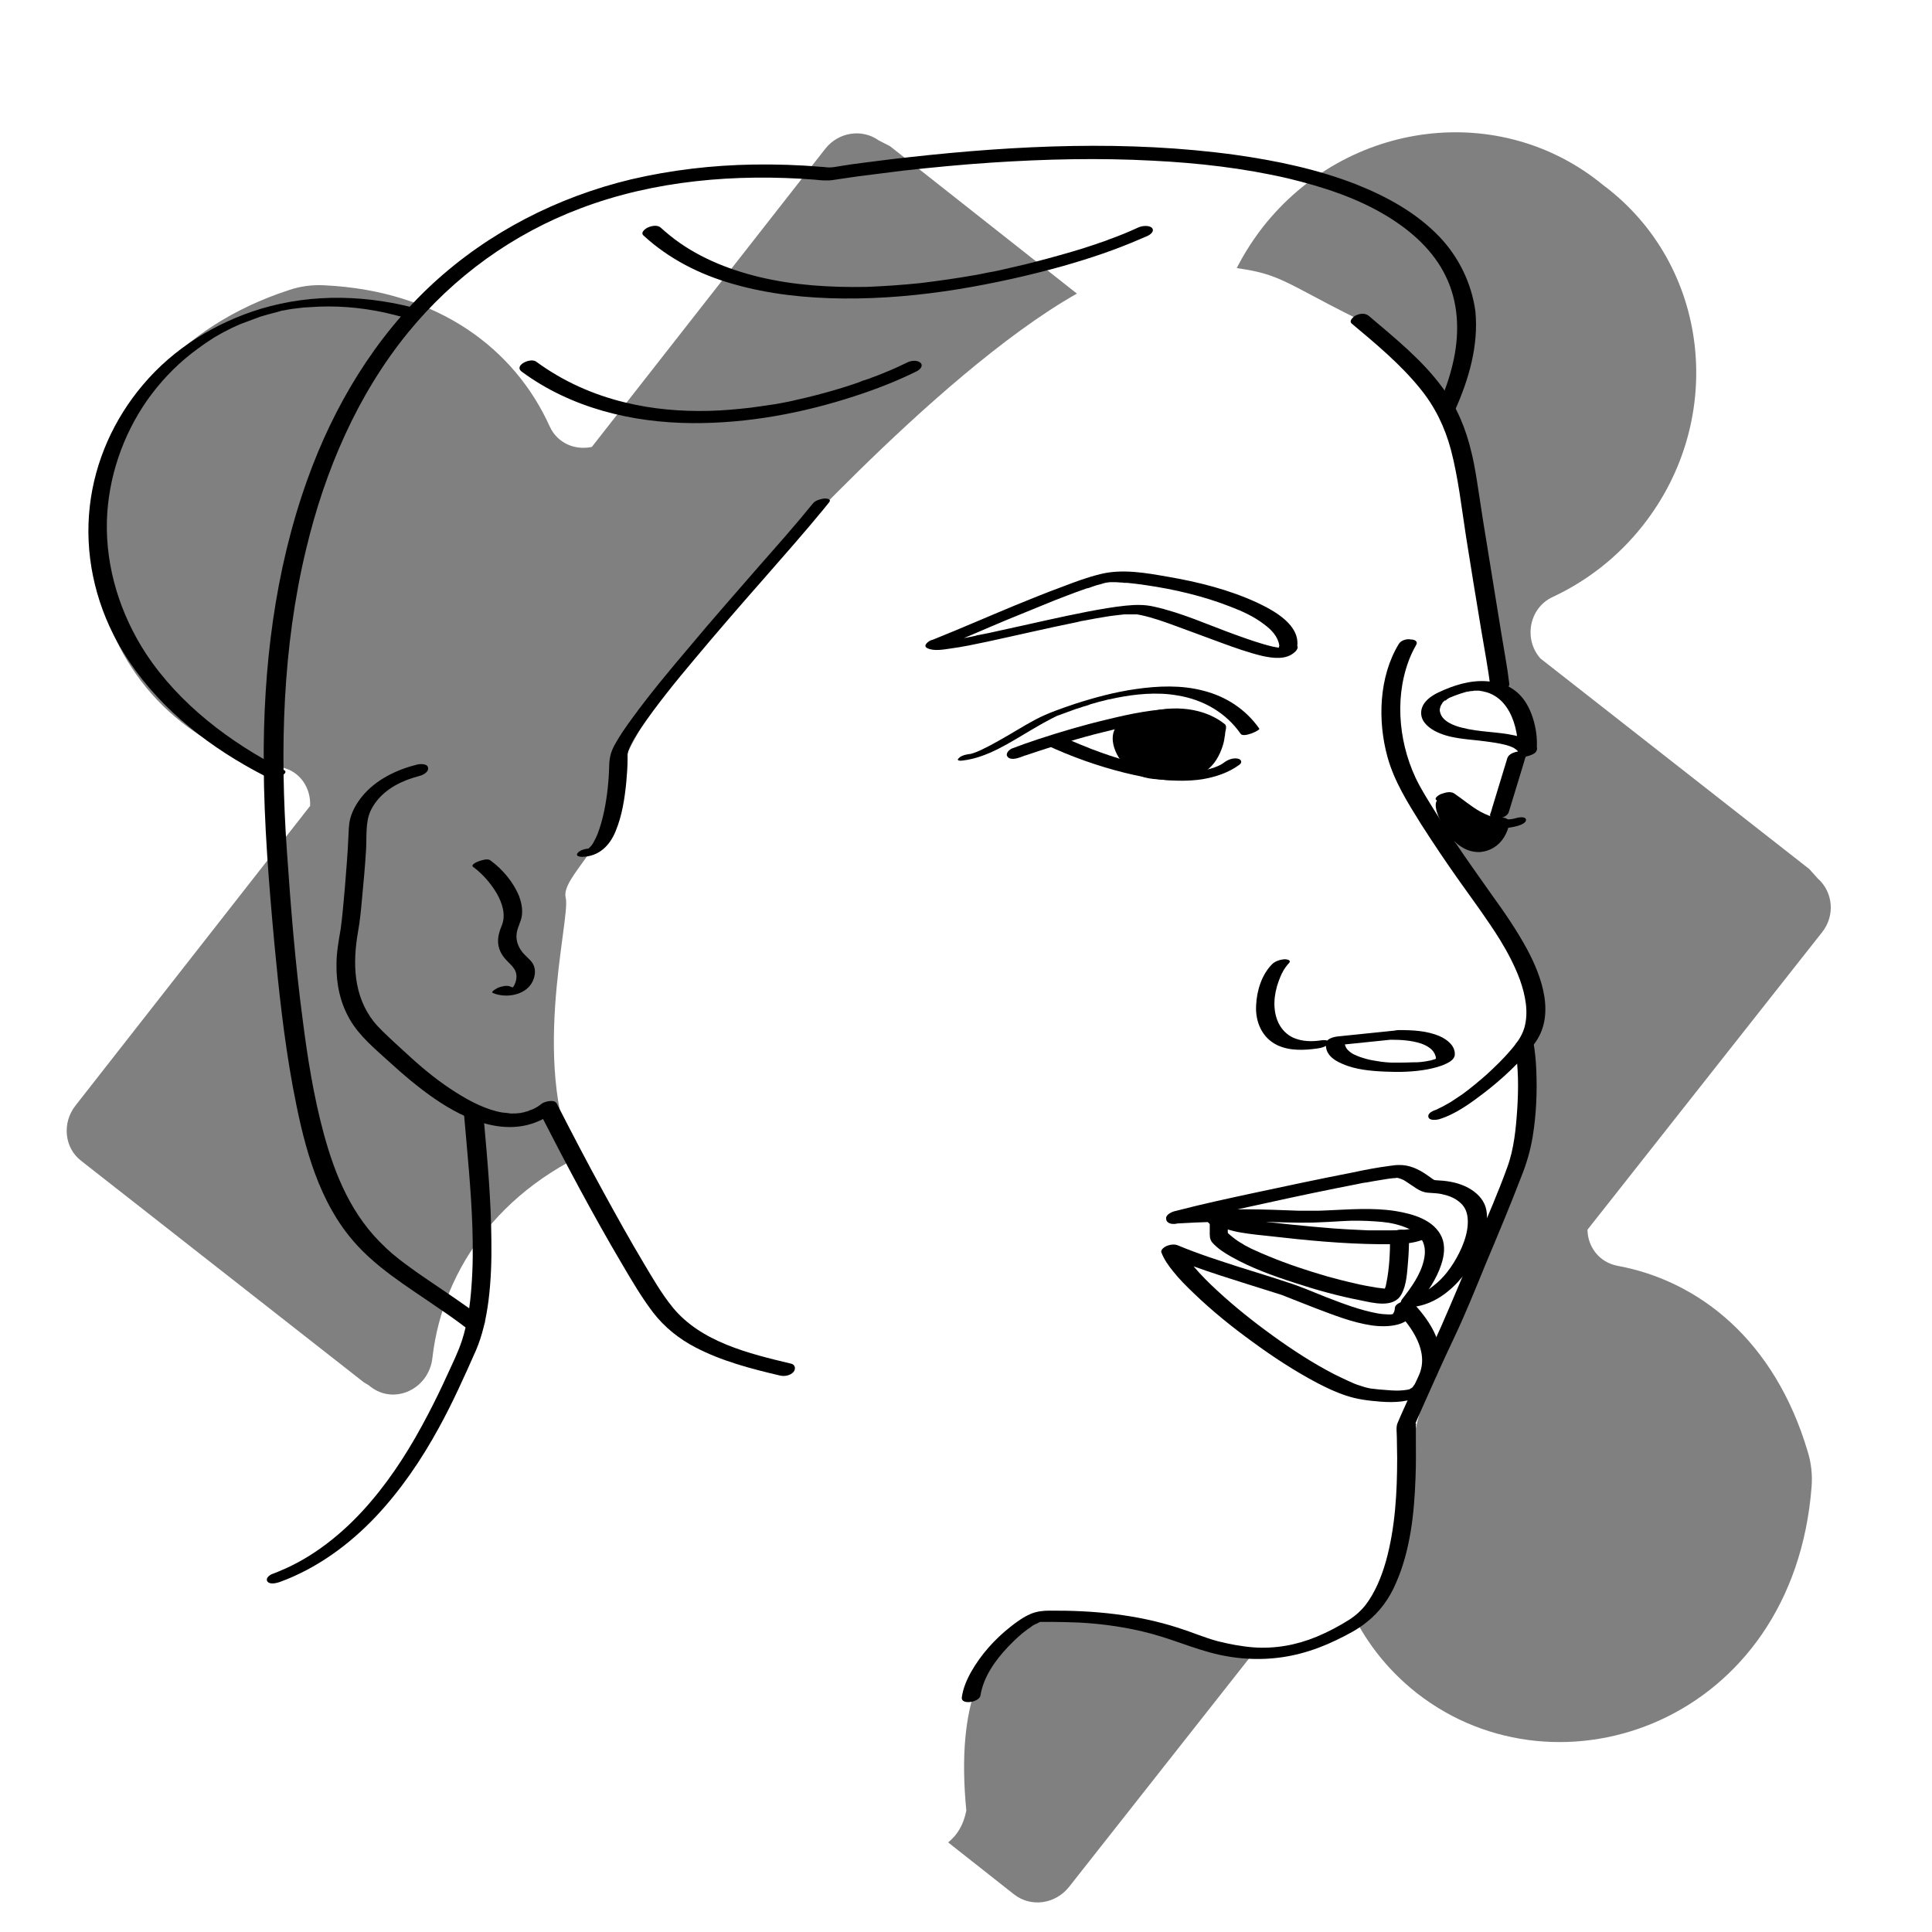<?xml version="1.0" encoding="utf-8"?>
<!-- Generator: Adobe Illustrator 24.1.3, SVG Export Plug-In . SVG Version: 6.00 Build 0)  -->
<svg version="1.1" id="Calque_1" xmlns="http://www.w3.org/2000/svg" xmlns:xlink="http://www.w3.org/1999/xlink" x="0px" y="0px"
	 viewBox="0 0 600 600" style="enable-background:new 0 0 600 600;" xml:space="preserve">
<rect x="0" y="0" width="600" height="600" fill="#808080" stroke="none"/>
<style type="text/css">
	.st0{fill:#FFFFFF;}
</style>
<path class="st0" d="M-94.4-57v693.6h711.9V-57H-94.4z M565.8,289.6L493,381.9c0.1,5.3,3.6,10.1,9.3,11.2
	c25.5,4.7,48.9,23.3,59.1,57.7c1.1,3.5,1.5,7.3,1.2,11c-5.7,72.9-78.4,98.6-122.6,64c-9.4-7.4-16.4-16.6-21-26.8
	c-2.4-5.4-8.5-7.4-13.8-5.9L332,586c-4.3,5.4-11.9,6.4-17.1,2.3l-87.5-69l-1.2-1.3l-0.5-0.4c-7.4-5.8-4.9-17.6,4.2-20.9
	c26.4-9.6,48.3-34.3,52.1-72.4c-0.2-7.1-1.4-14-3.5-20.7c-5.8-15.4-14.5-27.1-24.9-35.5c-10.6-8.1-24.1-13.8-40.3-15.8
	c-7-0.4-14,0.1-20.9,1.6c-36.1,12.6-54.9,39.8-58.1,67.7c-1,9.7-11.8,14.9-19.3,9l-0.5-0.4l-1.5-0.9l-87.8-68.8
	c-5.2-4-6-11.7-1.8-17.1l72.9-93.1c0.3-5.5-3.1-10.9-9-12c-11-2-21.6-6.6-30.9-14c-44-34.7-36.2-111.5,33.3-134.2
	c3.5-1.2,7.3-1.7,11-1.5c35.8,1.7,59.3,20.1,70,43.8c2.4,5.3,7.9,7.5,13.1,6.4l72.5-92.6c4.1-5.2,11.4-6.3,16.6-2.6l3.5,1.8
	l83.3,65.7c6.8,3.7,16-0.1,17.6-8.2c2.2-11.4,7.2-22.5,14.9-32.4c26.2-33.3,73.8-39.3,105.7-13c33.1,24.7,38.5,72.5,12.3,105.7
	c-7.8,9.9-17.5,17.3-28,22.2c-7.5,3.5-9,13.3-3.8,19.1l83.5,65.4l2.6,2.9C569.3,277,570,284.4,565.8,289.6z"/>
<g id="Calque_3">
	<path class="st0" d="M411.9,508.9c14.5-7.6,25.8-29.6,25.4-41.7s2.4-31.9,11.5-48.9s33-70.3,24.9-89.7c4-19.4-2-38-12.5-47.7
		s-11-23-6.7-23s13.5-6.1,13.9-12.1c0.5-6.1,7-17.8,7-17.8l-9.1-13.5l-11.8-65.7c0,0-1.9-34.7-32-49.3c-30.1-14.8-23.1-15.5-57.5-18
		S264.4,148,243.9,169.4c-12.2,13.5-50.7,56.5-52.2,74.5s-17.7,28.4-16,35c1.6,6.6-12,54.5,4.8,85.1s-28.8,165.7,15,184.1
		c24.4,10.2,97.9,48.6,104.6,14.2c-6.7-68.9,37.1-60.7,44.1-59.4C366.6,507.1,393.5,518.5,411.9,508.9z"/>
</g>
<g id="Calque_1_1_">
	<g>
		<g>
			<path d="M419.8,100.5c7.4,6.2,15,12.5,21.1,20c4.7,5.7,7.8,12.1,9.7,19.2c2.3,8.8,3.3,18,4.7,27c1.5,9.6,3.1,19.2,4.7,28.9
				c1,6.1,2.2,12.1,2.9,18.2c0.2,1.3,2.5,1.2,3.4,0.9c1.1-0.3,2.6-1.1,2.4-2.5c-0.6-5.1-1.6-10.2-2.4-15.2
				c-1.5-9.5-3.1-18.9-4.6-28.4c-0.8-4.9-1.6-9.7-2.3-14.6c-0.7-4.5-1.3-8.9-2.4-13.4c-1.7-7.3-4.5-14.2-9-20.2
				c-6.3-8.6-14.8-15.4-22.9-22.3c-1.1-0.9-2.6-0.8-3.9-0.2C420.6,98.1,418.7,99.6,419.8,100.5L419.8,100.5z"/>
		</g>
	</g>
	<g>
		<g>
			<path d="M468.1,235.5c-1.5,5-3.1,10.1-4.6,15.1c-0.2,0.7-0.4,1.5-0.7,2.2c-0.4,1.3,1.8,1.5,2.5,1.4c1.2-0.2,2.9-0.7,3.3-2.1
				c1.5-5,3.1-10.1,4.6-15.1c0.2-0.7,0.4-1.5,0.7-2.2c0.4-1.3-1.8-1.5-2.5-1.4C470.1,233.6,468.5,234.2,468.1,235.5L468.1,235.5z"/>
		</g>
	</g>
	<g>
		<g>
			<path d="M434.4,200c-6.2,10.2-6.6,23.9-3.5,35.1c2.1,7.6,6.3,14.2,10.4,20.8c3.9,6.1,8,12.2,12.2,18.1s8.5,11.7,12.3,17.8
				c2.4,3.9,4.6,8.1,6.2,12.4c1.7,4.8,2.8,10.1,1.4,15c-0.8,2.7-2.4,4.8-4.2,6.9c-2.3,2.7-4.9,5.2-7.5,7.6c-2.4,2.1-4.9,4.2-7.5,6.1
				c-1.2,0.8-2.4,1.6-3.6,2.4c-0.5,0.3-1,0.6-1.6,0.9c-0.2,0.1-0.5,0.3-0.7,0.4c-0.1,0.1-1,0.5-0.4,0.2c-0.4,0.2-0.8,0.4-1.2,0.6
				c-0.2,0.1-0.4,0.2-0.6,0.3c-0.6,0.3,0.5-0.1,0,0c-0.9,0.3-2.8,1-2.5,2.3c0.3,1.2,2.5,0.9,3.3,0.7c5.2-1.6,9.8-5,14-8.2
				c5.7-4.4,11.1-9.4,15.5-15.1c6.8-8.8,2.5-20.9-2.2-29.6c-3.2-5.9-7-11.4-10.9-16.8c-3.8-5.4-7.6-10.7-11.3-16.2
				c-2.2-3.2-4.3-6.5-6.4-9.8c-2.1-3.4-4.3-6.8-6-10.4c-5.5-11.8-6.6-26.5-1.2-38.5c0.4-0.9,0.9-1.8,1.4-2.7
				c0.7-1.2-0.6-1.7-1.6-1.7C437,198.3,435.1,198.8,434.4,200L434.4,200z"/>
		</g>
	</g>
	<g>
		<g>
			<path d="M470.5,325.2c1.1,6.3,1.1,12.8,0.7,19.1c-0.4,6.1-1,12.5-3.1,18.2c-2.8,7.8-6.2,15.5-9.5,23.4
				c-3.6,8.7-7.3,17.5-11.1,26.2c-3.1,6.9-6.3,13.7-9.4,20.7c-1.4,3.1-2.8,6.1-4.1,9.2c-0.5,1.2-0.2,3-0.2,4.3
				c0,2.2,0.1,4.3,0.1,6.5c0,10.7-0.6,21.7-3.5,32.1c-1.4,4.9-3.4,9.8-6.5,13.8c-1.3,1.6-3,3.1-4.7,4.2c-3.3,2.1-6.7,3.9-10.3,5.4
				c-6.3,2.6-12.9,3.8-19.7,3.3c-3.7-0.3-7.4-1-11-1.9c-4.1-1.1-8-2.8-12.1-4.1c-12.9-4.2-26.5-5.5-40.1-5.4c-2.1,0-3.9,0.2-5.9,1
				c-2.3,1-4.4,2.5-6.4,4.1c-4.8,3.8-9.1,8.6-12.1,13.9c-1.4,2.5-2.5,5.1-2.9,7.9c-0.4,2.5,5.5,1.6,5.8-0.6c0.9-5.7,4.6-10.9,8.5-15
				c1.9-2,4-4,6.1-5.5c0.5-0.3,0.9-0.6,1.4-1c0.2-0.2,0.5-0.3,0.7-0.4c0.1-0.1,0.9-0.5,0.6-0.3s0.3-0.1,0.4-0.2
				c0.2-0.1,0.4-0.2,0.6-0.3c0.5-0.2-0.2,0-0.1,0s0.9-0.2,0.3-0.1c-0.5,0-0.2,0-0.1,0c0.3,0-0.5,0-0.4,0s0.3,0,0.4,0
				c0.4,0,0.7,0,1.1,0c1,0,2,0,2.9,0c2.7,0,5.4,0.1,8.2,0.2c7.6,0.4,15.2,1.5,22.6,3.5c8.1,2.2,15.7,5.8,24.1,7.1
				c7.4,1.2,14.9,0.9,22.1-1c3.8-1,7.5-2.4,11-4.1c3.3-1.6,6.7-3.3,9.5-5.6c4.1-3.2,7.1-7.4,9.1-12.1c4.5-10.2,5.7-21.6,6.1-32.7
				c0.2-4.6,0.1-9.1,0.1-13.7c0-0.9,0-1.7,0-2.6c0-0.1,0.1-0.5,0-0.6c-0.1-0.2-0.2,0.2-0.2,0.2c0-0.1,0.1-0.2,0.1-0.3
				c0.5-1.3,1.1-2.5,1.6-3.7c3.4-7.7,6.9-15.5,10.5-23.1c3.5-7.4,6.6-15.1,9.7-22.7c3.8-9,7.6-18.1,11.1-27.2
				c1.6-4,2.8-8.1,3.5-12.4c1.1-6.8,1.4-13.7,1.1-20.6c-0.1-2.9-0.4-5.8-0.9-8.7C475.9,321.5,470.1,322.9,470.5,325.2L470.5,325.2z"
				/>
		</g>
	</g>
	<g>
		<g>
			<path d="M129.7,237.4c-6.5,1.6-13,4.7-17.3,10c-1.6,2-2.9,4.2-3.6,6.7c-0.5,1.9-0.5,3.8-0.6,5.7c-0.2,5.3-0.7,10.6-1.1,15.9
				c-0.4,4.2-0.7,8.5-1.3,12.8c-0.6,3.6-1.3,7.2-1.3,10.9c-0.1,6.1,1.1,12,4.2,17.3c2.9,5,7.7,9,12,12.9c4.6,4.2,9.3,8.2,14.4,11.7
				c9.5,6.5,22,12,33.2,6.4c1.3-0.7,2.6-1.5,3.8-2.4c-1.5,0-3,0-4.6,0c8.2,16,16.6,31.9,25.7,47.3c3,5.1,6.1,10.4,9.7,15.1
				c3.5,4.5,8,8.1,13,10.7c8.2,4.3,17.4,6.7,26.4,8.8c1.4,0.3,3.1,0,4.1-1.1c0.8-0.9,0.6-2.3-0.7-2.6c-13-3.1-28-6.7-36.8-17.5
				c-3.5-4.3-6.3-9.2-9.1-13.9c-4.3-7.2-8.4-14.6-12.4-21.9c-5-9.1-9.8-18.3-14.5-27.5c-0.7-1.4-3.7-0.6-4.6,0
				c-1.1,0.9-1.8,1.3-2.9,1.8c-0.3,0.1-0.5,0.2-0.8,0.3c-0.2,0.1-0.4,0.1-0.5,0.2c0.1,0,0.4-0.1,0.1,0c-0.6,0.2-1.2,0.3-1.8,0.5
				c-0.2,0-0.8,0.1-0.3,0.1c-0.3,0-0.6,0.1-1,0.1c-0.6,0.1-1.2,0.1-1.8,0.1c0.4,0-0.4,0-0.5,0c-0.3,0-0.6,0-0.9-0.1
				c-0.6-0.1-1.2-0.1-1.9-0.2c-4.9-0.8-10.1-3.5-14.5-6.3c-4.9-3.1-9.4-6.7-13.7-10.6c-2-1.8-3.9-3.6-5.9-5.4
				c-2-1.9-4.1-3.8-5.8-5.9c-6.4-8.1-6.6-18.3-4.9-28c0.6-3.3,0.9-6.6,1.2-9.9c0.5-5.3,1-10.5,1.3-15.8c0.2-3.8-0.2-8.2,1.3-11.6
				c2.1-4.6,6.2-7.7,10.9-9.6c1.5-0.6,3.1-1.1,4.6-1.5c1.1-0.3,2.8-1.3,2.4-2.6C132.7,237.2,130.7,237.2,129.7,237.4L129.7,237.4z"
				/>
		</g>
	</g>
	<g>
		<g>
			<path d="M144.1,346c1,11.6,2.2,23.3,2.6,35c0.2,6.2,0.2,12.5-0.3,18.8c-0.4,5.5-1.2,11.1-2.9,16.4c-1.2,3.7-3,7.3-4.6,10.8
				c-1.9,4.2-3.9,8.3-6,12.3c-5,9.6-10.7,18.8-17.7,27c-7.3,8.6-16.3,16.2-26.5,20.8c-1.4,0.6-2.7,1.2-4.1,1.7
				c-0.9,0.3-2.3,1.4-1.5,2.4s2.9,0.4,3.8,0.1c11.5-4.2,21.6-11.6,29.9-20.4c7.7-8.2,14.1-17.6,19.5-27.5c4.3-7.8,7.9-15.9,11.5-24
				c2.1-4.9,3.2-10.1,3.9-15.4c0.8-6.3,1-12.6,0.9-19c-0.1-12.3-1.2-24.5-2.3-36.8c-0.1-1.2-0.2-2.5-0.3-3.7
				C149.7,342.5,143.9,343.8,144.1,346L144.1,346z"/>
		</g>
	</g>
	<g>
		<path class="st0" d="M365,378.2c7.4-2.2,62.7-14.3,69.1-14.3c5.1,0,8,4.7,10.5,4.7s9.7,0.5,13,5.5c5.2,8-7.1,30.3-19.8,30.2
			c19.9-25.1-3.5-27.9-21.9-26.7C397.5,378.9,394.4,376.5,365,378.2z"/>
		<g>
			<path d="M365.5,380c6.4-1.9,13-3.2,19.6-4.6c10-2.2,20-4.4,30-6.4c2.2-0.4,4.4-0.9,6.6-1.3c0.5-0.1,0.9-0.2,1.4-0.3
				c0.2,0,0.5-0.1,0.7-0.1c0.3-0.1,0.9-0.2,0.2,0c0.9-0.2,1.8-0.3,2.7-0.5c1.4-0.2,2.9-0.5,4.3-0.7c0.5-0.1,1-0.1,1.6-0.2
				c0.3,0,0.8,0,1.1-0.1c-0.6,0.3-0.8,0-0.3,0c0.2,0,0.3,0,0.5,0c0.3,0,0.5,0.1,0.8,0.2c0.7,0.2,1.3,0.5,1.9,0.9
				c1.1,0.7,2.2,1.5,3.3,2.2c1.1,0.7,2.2,1.2,3.5,1.3c0.9,0.1,1.8,0.1,2.7,0.2c1.2,0.1,2,0.3,3.4,0.7c1.3,0.4,2.5,1,3.5,1.8
				c1.8,1.4,2.6,3,2.8,5.3c0.4,4.6-1.9,9.8-4.3,13.7c-1.4,2.3-3.1,4.4-5.1,6.2c-0.9,0.8-1.7,1.4-2.8,2.2c-0.1,0.1-0.8,0.5-0.6,0.4
				c0.2-0.1-0.4,0.2-0.5,0.3c-0.3,0.1-0.6,0.3-0.8,0.4c-0.2,0.1-1,0.4-0.4,0.2c-0.3,0.1-0.6,0.2-0.8,0.3c-0.2,0-1,0.2-0.3,0.1
				c-0.2,0-0.5,0.1-0.7,0.1s-1.1,0.1-0.5,0.1c0.4,0.9,0.9,1.7,1.3,2.6c3-3.7,5.8-7.7,7.3-12.3c0.9-2.7,1.3-5.7,0.2-8.4
				c-2.4-5.5-9-7.3-14.4-8.2c-7.1-1.1-14.2-0.5-21.3-0.2c-0.8,0-1.7,0.1-2.5,0.1c-0.3,0-0.7,0-1,0c-0.2,0-0.4,0-0.6,0s-0.2,0,0.1,0
				c-0.1,0-0.2,0-0.4,0c-1.5,0-3,0-4.4,0c-2.8-0.1-5.6-0.2-8.4-0.3c-9.8-0.3-19.6-0.1-29.5,0.5c-1.2,0.1-3.1,0.8-3.2,2.2
				c-0.2,1.4,1.6,1.7,2.6,1.6c8.7-0.5,16.9-0.8,25.5-0.6c5.7,0.1,11.4,0.4,17.1,0.3c3.3-0.1,6.7-0.3,10-0.5c0.8,0,1.5-0.1,2.3-0.1
				c1.2,0,1.2,0,2.3,0c1.6,0,3.3,0.1,4.9,0.2c3.3,0.2,5.6,0.5,8.6,1.5c2,0.7,4.2,1.7,5.5,3.4c1.6,2,1.8,4.5,1.2,7.1
				c-1,4.5-3.9,8.5-6.7,12.1c-1,1.2-0.4,2.6,1.3,2.6c6.3,0,11.7-3.3,15.9-7.8c4-4.3,7.1-9.6,8.5-15.3c0.6-2.3,0.8-4.8,0.4-7.1
				c-0.5-2.7-2.3-4.8-4.6-6.3c-2.6-1.7-5.7-2.5-8.7-2.8c-0.9-0.1-1.9-0.1-2.8-0.2c0.6,0-0.1-0.1,0,0c0.2,0.1-0.4-0.2-0.5-0.3
				c-0.6-0.4-1.1-0.8-1.7-1.2c-2.7-1.9-5.6-3.3-9-3.2c-1,0-1.9,0.2-2.9,0.3c-3.8,0.5-7.5,1.2-11.2,2c-10.3,2-20.6,4.2-30.9,6.4
				c-7.9,1.7-15.8,3.4-23.5,5.4c-0.4,0.1-0.8,0.2-1.2,0.3c-1,0.3-2.8,1.2-2.4,2.5C362.5,380.3,364.6,380.2,365.5,380z"/>
		</g>
	</g>
	<g>
		<path class="st0" d="M443.4,427.2c-2.1,4.7-3.2,8-18.8,5.9c-15.7-2.1-56.5-33.2-60.8-44.8c10.1,4.3,32.9,11.1,35.8,12.1
			c10,3.6,36.2,16.1,36.6,5.5C441.4,411.1,447,419.2,443.4,427.2z"/>
		<g>
			<path d="M440.7,427c-0.4,0.9-0.8,1.8-1.2,2.6c-0.1,0.2-0.2,0.4-0.3,0.5c-0.1,0.1-0.6,0.7-0.1,0.2c-0.1,0.2-0.3,0.3-0.4,0.5
				c-0.1,0.1-0.2,0.2-0.3,0.2c-0.3,0.3,0.5-0.3,0.1,0c-0.1,0.1-0.8,0.5-0.3,0.2c0.4-0.3-0.3,0.1-0.4,0.2c-0.7,0.3,0.6-0.1-0.3,0.1
				c-0.3,0.1-1.2,0.2-0.4,0.1c-2,0.3-3.1,0.3-5.1,0.2c-1.3-0.1-2.5-0.2-3.8-0.3c-0.6-0.1-1.2-0.1-1.8-0.2c-1.5-0.2,0.4,0.1-0.3,0
				c-0.2,0-0.3-0.1-0.5-0.1c-1.1-0.2-2.2-0.5-3.3-0.9c-1.3-0.4-2-0.7-3.5-1.4c-1.5-0.7-3-1.4-4.4-2.1c-6.6-3.4-12.9-7.5-19-11.9
				s-12-9.1-17.5-14.2c-2.5-2.3-5-4.8-7.2-7.4c-0.9-1.1-1.7-2.1-2.5-3.3c-0.1-0.2-0.3-0.5-0.4-0.7c-0.1-0.1-0.5-0.9-0.3-0.5
				c-0.2-0.4-0.4-0.9-0.6-1.3c-1.7,0.8-3.5,1.5-5.2,2.3c11.2,4.7,23,8.1,34.6,11.8c1.7,0.5,3,1,4.4,1.6c2.6,1,5.3,2.1,7.9,3.1
				c5.6,2.1,11.3,4.4,17.3,5.3c4.7,0.7,13.1,0.5,13.4-6c-1.9,0.5-3.7,1-5.6,1.5C438.4,412.1,443.9,419.7,440.7,427
				c-1.2,2.7,4.6,2.2,5.4,0.3c3.6-8.5-1.5-16.6-7.3-22.7c-0.8-0.8-2.2-0.7-3.1-0.4c-0.8,0.2-2.4,0.9-2.5,1.9c0,0.4-0.1,0.8-0.2,1.2
				c-0.1,0.4,0.1-0.1-0.1,0.2c-0.1,0.2-0.2,0.3-0.3,0.5c-0.1,0.3,0.3-0.3-0.1,0.1c-0.3,0.3,0.5-0.4,0,0c-0.5,0.3,0.5-0.3,0.1,0
				c-0.6,0.3,0.4-0.1,0,0c-0.3,0.1-0.9,0.1,0,0c-0.2,0-0.4,0.1-0.6,0.1s-0.4,0-0.7,0c0.6,0,0,0-0.3,0c-0.5,0-1.1-0.1-1.6-0.1
				c-0.3,0-0.5-0.1-0.8-0.1c0.4,0.1-0.5-0.1-0.7-0.1c-5.5-1-10.7-3-15.9-5c-4.1-1.6-8.1-3.4-12.3-4.7c-4.8-1.6-9.7-3.1-14.5-4.6
				c-6.5-2.1-13.1-4.2-19.3-6.8c-1.1-0.5-2.4-0.3-3.5,0.1c-0.7,0.3-2.1,1.2-1.7,2.1c0.8,2.1,2.2,4.1,3.6,5.8
				c1.9,2.4,4.1,4.6,6.3,6.7c5.8,5.6,12,10.6,18.5,15.3c6.4,4.7,13,9,20,12.7c2.9,1.5,5.8,2.9,8.9,3.9c3.5,1.2,7.1,1.6,10.8,1.9
				c4.2,0.3,9,0.2,12.6-2.1c2.3-1.4,3.4-3.6,4.5-6C447.4,424.6,441.6,425.1,440.7,427z"/>
		</g>
	</g>
	<g>
		<path class="st0" d="M378.6,378.6v5.4c6.7,9,50.6,20.6,53.4,18.3c2.7-2.3,2.7-18,2.7-18"/>
		<g>
			<path d="M375.7,378.8c0,1.2,0,2.4,0,3.6c0,1.3-0.1,2.4,0.8,3.5c1.7,1.9,3.8,3.2,5.9,4.4c6.2,3.5,12.9,5.9,19.7,8.1
				c6.7,2.2,13.5,4.1,20.3,5.4c3.9,0.8,10.4,2.6,12.8-1.8c1.7-3,1.8-7.1,2.1-10.4c0.2-2.5,0.3-5.1,0.3-7.6c0-3.2-5.9-2.5-5.9,0.4
				c0,4.6-0.2,9.3-1.1,13.8c-0.1,0.3-0.1,0.7-0.2,1c-0.1,0.4,0.1-0.3,0,0c0,0.1-0.1,0.3-0.1,0.4c-0.2,0.5-0.4,1-0.6,1.5
				c0.2-0.4,0.2-0.2,0,0c0.3-0.3,0.6-0.5,0.8-0.6c-0.2,0.1,1-0.3,0.5-0.2c-0.6,0.2,0.7,0,0.4-0.1c-0.2,0-0.5,0-0.8,0h-0.5
				c0,0,0.8,0.1,0.4,0c-0.1,0-0.3,0-0.4,0c-0.9-0.1-1.7-0.2-2.5-0.3c-2.4-0.4-4.7-0.8-7.1-1.4c-3.2-0.7-5.3-1.3-8.3-2.1
				c-6.2-1.8-12.3-3.8-18.3-6.3c-1.5-0.6-3.1-1.3-4.6-2c-0.7-0.3-1.3-0.6-2-1c-0.1-0.1-0.3-0.1-0.4-0.2c-0.5-0.2-0.1,0-0.2-0.1
				c-0.3-0.2-0.5-0.3-0.8-0.5c-1.1-0.6-2.1-1.3-3.1-2.1c-0.4-0.3-0.8-0.7-1.2-1c-0.2-0.2,0.3,0.4-0.1-0.1c-0.2-0.2-0.3-0.4-0.5-0.5
				c0.1,0.4,0.2,0.8,0.3,1.1c0-1.8,0-3.6,0-5.4C381.6,375.2,375.7,375.9,375.7,378.8L375.7,378.8z"/>
		</g>
	</g>
	<g>
		<g>
			<path d="M376.2,380.3c3,0.9,6.2,2,9.3,2.5c3,0.5,6,0.8,8.9,1.1c11.3,1.3,22.7,2.4,34.2,2.5c4.6,0,10,0.2,14.2-1.8
				c1.1-0.5,2.2-1.9,1.4-3c-0.9-1.2-2.8-1-3.9-0.5l-0.4,0.2h-0.1c0.2-0.1,0.4-0.1,0.5-0.2l-0.2,0.1c-0.4,0.1-0.7,0.2-1.1,0.3
				c-0.4,0.1-1.4,0.2-0.5,0.1c-0.5,0.1-0.9,0.1-1.4,0.2c-2.2,0.3-4.4,0.3-6.7,0.3c-1.3,0-2.6,0-3.9,0c0.6,0-0.4,0-0.5,0
				c-0.3,0-0.7,0-1,0c-0.7,0-1.4-0.1-2.1-0.1c-2.9-0.1-5.8-0.3-8.8-0.5c-8.8-0.7-17.5-1.6-26.3-2.7c-0.2,0-0.5-0.1-0.8-0.1
				c0.1,0,1,0.3,0.3,0.1c-0.5-0.1-0.9-0.3-1.4-0.4c-2.2-0.6-4.4-1.2-6.6-1.9c-1.4-0.4-3.1-0.1-4.1,1.1
				C374.6,378.4,374.8,379.9,376.2,380.3L376.2,380.3z"/>
		</g>
	</g>
	<g>
		<g>
			<path d="M298.9,236.2c7.9-0.9,15-5.8,21.7-9.7c1.6-0.9,3.2-1.9,4.8-2.7c0.4-0.2,0.7-0.4,1.1-0.6c0.2-0.1,0.3-0.2,0.5-0.2
				c-0.3,0.1,0.1,0,0.1-0.1c0.3-0.2,0.7-0.3,1-0.5c0.1-0.1,0.3-0.1,0.4-0.2c-0.4,0.2-0.3,0.1,0.1,0c1.4-0.5,2.7-1,4.1-1.5
				c1-0.4,2-0.7,3-1c0.5-0.2,1.1-0.4,1.6-0.5c0.3-0.1,0.6-0.2,0.9-0.3c0.5-0.2-0.1,0-0.1,0c0.2-0.1,0.4-0.1,0.6-0.2
				c1.4-0.4,2.7-0.8,4.1-1.1c0.4-0.1,0.7-0.2,1.1-0.3c0.1,0,1.3-0.3,0.6-0.1c0.8-0.2,1.5-0.3,2.3-0.5c3.1-0.6,5.8-1,9-1.2
				c3.3-0.2,6.7-0.1,10,0.5c7.9,1.3,14.9,5.3,19.5,11.9c0.9,1.3,6.1-1.1,5.8-1.6c-4.2-6-10.3-10-17.4-11.8c-6.8-1.8-14.1-1.5-21-0.5
				c-6.4,0.9-12.7,2.6-18.9,4.6c-4.1,1.4-8.3,2.8-12.1,4.8c-3.8,2-7.5,4.4-11.3,6.5c-1.9,1.1-3.8,2.1-5.7,3c-1,0.5-1.4,0.6-2.2,0.9
				c0,0-0.8,0.3-0.3,0.1c0.4-0.1-0.2,0.1-0.3,0.1c-0.7,0.2,0.3-0.2,0,0c-0.1,0-0.2,0-0.3,0.1c0.4-0.1,0.4-0.1,0.1,0
				c-1.2,0.1-3,0.4-3.9,1.3C296.8,236.3,298.3,236.3,298.9,236.2L298.9,236.2z"/>
		</g>
	</g>
	<g>
		<g>
			<path d="M316.8,235.2c0.4-0.1,0.7-0.3,1.1-0.4c0.2-0.1,0.4-0.2,0.6-0.2c0.1,0,0.2-0.1,0.3-0.1c0.6-0.2-0.7,0.2,0,0
				c1.2-0.4,2.4-0.8,3.6-1.2c3.1-1,6.1-2,9.2-2.9c3.6-1.1,7.2-2.1,10.9-3c1.9-0.5,3.8-0.9,5.7-1.4c0.9-0.2,1.8-0.4,2.7-0.6
				c1.1-0.2,1.5-0.3,2.5-0.5c1.9-0.3,3.8-0.6,5.7-0.8c0.9-0.1,1.8-0.2,2.7-0.2c0.5,0,0.9-0.1,1.4-0.1c0.2,0,0.4,0,0.5,0
				c-0.5,0,0.1,0,0.3,0c1.3,0,3.1-0.4,3.8-1.7c0.7-1.2-0.6-2-1.7-2c-7.6,0-15.2,1.6-22.5,3.4c-7.2,1.7-14.3,3.8-21.3,6.1
				c-2.7,0.9-5.3,1.8-7.9,2.8c-0.9,0.3-2.3,1.6-1.5,2.6C313.7,236.1,315.7,235.6,316.8,235.2L316.8,235.2z"/>
		</g>
	</g>
	<g>
		<g>
			<path d="M324.8,231.3c7.9,3.7,16.1,6.6,24.5,8.7c7.7,1.9,16.1,3.2,24.1,2c4.1-0.7,8.1-2,11.5-4.5c1-0.7,0.6-1.7-0.5-1.9
				c-1.4-0.3-3,0.3-4.1,1.1c-0.9,0.7-1.7,1.1-2.8,1.5c-0.2,0.1-0.3,0.1-0.5,0.2c-0.5,0.2,0.4-0.1,0,0c-0.3,0.1-0.6,0.2-1,0.3
				s-0.7,0.2-1.1,0.3c0.5-0.1-0.5,0.1-0.7,0.1c-3.1,0.5-6.3,0.4-9.6,0.1c-7.8-0.8-15.4-2.9-22.7-5.5c-4.2-1.5-8.2-3.2-12.2-5
				c-1.2-0.6-3-0.1-4.1,0.6C324.6,229.6,323.6,230.7,324.8,231.3L324.8,231.3z"/>
		</g>
	</g>
	<g>
		<g>
			<path d="M446.1,248.5c3.3,2.2,6.2,4.7,9.7,6.5c4.8,2.4,10.2,2.9,15.5,1.5c0.7-0.2,2.8-0.9,2.6-2c-0.2-1.1-2.6-0.6-3.2-0.4
				c-1.7,0.5-3.4,0.5-5.4,0.1c-1.9-0.4-3.8-1.2-5.5-2.1c-2.9-1.6-5.4-3.8-8.2-5.7c-1.1-0.7-2.7-0.3-3.8,0.1
				C447.3,246.6,445.1,247.8,446.1,248.5L446.1,248.5z"/>
		</g>
	</g>
	<g>
		<g>
			<path d="M446.6,215.1c-2.3,1.1-4.8,2.9-5.2,5.6c-0.4,2.9,1.7,4.9,4,6.2c4.7,2.6,10.4,2.6,15.6,3.3c2.3,0.3,4.6,0.6,6.8,1.2
				c0.3,0.1,1.1,0.3,1.7,0.6c0.3,0.1,0.5,0.2,0.8,0.4c0.1,0.1,0.8,0.5,0.3,0.2c0.3,0.2,0.5,0.4,0.8,0.7c-0.3-0.3,0.1,0.3,0.1,0.3
				c0.3,0-0.7,0.6,0-0.1c0,0,0,0.1,0,0.2c-0.1,0.3,0-0.1,0.1-0.2c1.9-0.1,3.7-0.3,5.6-0.4c0.4-3.9-0.3-8.2-1.8-11.9
				c-1-2.4-2.4-4.7-4.5-6.4c-2.5-2.1-5.6-3-8.8-3.2C456.8,211.1,451.4,212.8,446.6,215.1c-0.7,0.3-2.4,1.2-1.6,2.2
				c0.7,0.9,3,0.3,3.8,0c2.2-1,4-1.7,6.1-2.3c0.2-0.1,0.5-0.1,0.7-0.2c0.5-0.1-0.7,0.1,0.2,0c0.5-0.1,0.9-0.2,1.4-0.2
				c0.2,0,0.4,0,0.5-0.1c0.8-0.1-0.3,0,0.2,0c0.4,0,0.9,0,1.3,0c0.7,0,0.1,0,0.7,0.1c0.3,0,0.6,0.1,1,0.2c0.9,0.2,0.9,0.2,1.7,0.5
				c1.2,0.5,2,1,3,1.8c3.4,2.9,5,7.5,5.6,11.9c0.1,1,0.2,2,0.3,3c0,0.2,0,0.5,0,0.7c0,0.1,0,0.1,0,0.2c0,0.3,0-0.3,0,0s0,0.6-0.1,1
				c-0.3,2.3,4.9,0.7,5.6-0.4c2-3.1-5-4.7-6.6-5.1c-5.4-1.2-11-1-16.3-2.4c-2.6-0.6-6.1-2-6.8-4.6c-0.2-0.6-0.2-1-0.1-1.4
				c0.1-0.3,0.1-0.5,0.2-0.7c0-0.1,0.1-0.2,0.1-0.2c0.2-0.4-0.1,0.1,0.1-0.2c0.1-0.2,0.3-0.4,0.4-0.7c0.1-0.1,0.2-0.2,0.3-0.3
				c0.3-0.3-0.3,0.3,0,0c0.2-0.2,0.4-0.4,0.7-0.5c-0.8,0.7,1.1-0.5-0.1,0c0.7-0.3,2.4-1.2,1.6-2.2
				C449.7,214.1,447.4,214.7,446.6,215.1z"/>
		</g>
	</g>
	<g>
		<g>
			<path d="M397,202C396.9,202.5,396.9,202.2,397,202c0.1-0.1,0.3-0.2,0.7-0.4c0.5-0.2,0.7-0.3,1.1-0.3c-0.8,0.2,0.4,0.1-0.1,0
				c-0.3,0-0.5,0-0.8,0c0.7,0-0.3,0-0.5-0.1c-0.8-0.1-1.5-0.3-2.2-0.4c-3.8-0.9-7.7-2.3-11.6-3.7c-8.3-3-16.6-6.8-25.2-8.7
				c-3-0.7-5.9-0.6-8.9-0.3c-3.9,0.4-7.7,1.1-11.5,1.8c-9.3,1.8-18.5,4-27.8,6c-2.1,0.5-4.1,0.9-6.2,1.3c-0.2,0-0.5,0.1-0.7,0.1
				c-0.3,0.1,0.2,0,0.2,0c-0.1,0-0.2,0-0.3,0.1c-0.5,0.1-1,0.2-1.4,0.3c-0.9,0.2-1.7,0.3-2.6,0.5c-1.4,0.2-2.9,0.5-4.3,0.6
				c-0.3,0-0.6,0-0.8,0.1c-0.2,0,0.7,0,0.2,0c-0.1,0-0.3,0-0.4,0c-0.2,0-0.4,0-0.7,0c-0.1,0-0.2,0-0.3,0c-0.4,0,0.7,0,0.2,0
				c-0.1,0-0.3-0.1-0.4-0.1c0.2,0,0.5,0.2,0.1,0c-0.4,0.8-0.8,1.6-1.2,2.5c7.1-2.7,14.1-5.9,21.1-8.8c4.9-2,9.8-4,14.7-6
				c2.2-0.9,4.5-1.7,6.8-2.6c1-0.4,2.1-0.7,3.1-1.1c0.2-0.1,0.4-0.1,0.7-0.2c-0.5,0.2-0.2,0.1,0.1,0c0.5-0.2,0.9-0.3,1.4-0.5
				c0.8-0.3,1.6-0.5,2.4-0.7c0.3-0.1,0.7-0.2,1-0.3c0.1,0,0.3-0.1,0.4-0.1c0.7-0.2-0.5,0.1-0.1,0c0.5-0.1,1-0.1,1.5-0.2
				c0.4-0.1-0.7,0-0.3,0c0.1,0,0.3,0,0.4,0c0.3,0,0.6,0,1,0c0.7,0,1.4,0,2.1,0.1c0.4,0,0.8,0,1.2,0.1c0.2,0,0.4,0,0.7,0
				c0.6,0-0.2,0,0.2,0c1.9,0.2,3.8,0.4,5.7,0.7c9,1.3,18,3.4,26.4,6.7c3.7,1.4,7.4,3.1,10.5,5.5c2.3,1.7,4.3,3.8,4.7,6.6
				C397.1,201.1,397.1,201.3,397,202c-0.4,2.1,5.4,1.1,5.8-0.8c1.3-7.1-7.2-11.6-12.5-14.1c-8.7-4-18.3-6.4-27.7-8
				c-6.8-1.2-14.1-2.5-20.9-0.8c-4.1,1-8.1,2.5-12,4c-4.9,1.8-9.8,3.8-14.7,5.8c-8.2,3.4-16.2,6.9-24.4,10.2
				c-0.5,0.2-0.9,0.4-1.4,0.5c-0.8,0.3-2.8,1.7-1.2,2.5c2,1,5.1,0.4,7.2,0.1c3.8-0.5,7.5-1.3,11.3-2.1c9.3-2,18.6-4.2,28-6.1
				c0.6-0.1,0.1,0,0,0c0.1,0,0.3-0.1,0.4-0.1c0.3-0.1,0.5-0.1,0.8-0.2c0.6-0.1,1.1-0.2,1.7-0.3c1.1-0.2,2.2-0.4,3.2-0.6
				c2-0.3,3.9-0.7,5.9-0.9c0.9-0.1,1.7-0.2,2.6-0.3c0.2,0,0.4,0,0.6,0c0.5,0-0.5,0,0,0c0.4,0,0.8,0,1.2,0c0.6,0,1.3,0,1.9,0
				c0.4,0-0.5-0.1-0.1,0c0.1,0,0.2,0,0.4,0c0.4,0.1,0.7,0.1,1.1,0.2c3.8,0.8,7.4,2.1,11.2,3.5c4.7,1.7,9.4,3.5,14.1,5.2
				c4.1,1.5,8.3,3,12.5,4c3.2,0.7,7.3,1.3,10-1.1c0.5-0.4,0.9-0.9,1-1.5C403.2,199.2,397.4,200.2,397,202z"/>
		</g>
	</g>
	<g>
		<g>
			<path d="M149.9,409.4c-5.5-4.2-11.3-8-17-11.9c-2.4-1.6-4.8-3.3-7.2-5.1c-1.1-0.8-2.2-1.7-3.3-2.6c-0.5-0.4-1-0.8-1.5-1.3
				c-0.7-0.6-0.6-0.5-1.3-1.2c-10.3-9.6-15.5-22.1-19.1-35.4c-3.1-11.5-5-23.4-6.5-35.2c-2.3-17.4-3.7-34.9-4.9-52.4
				c-2.2-31.4-1.4-63.2,6-93.9c5.8-24.2,15.8-47.7,31.6-67.1c14.2-17.4,32.6-30.7,53.6-38.6c22.9-8.7,48.3-10.8,72.8-8.9
				c1.9,0.2,3.7,0.4,5.6,0.1c2.5-0.4,5-0.7,7.5-1.1c4.7-0.6,9.5-1.2,14.2-1.8c9.1-1,18.3-1.9,27.5-2.5c16.7-1.1,33.4-1.5,50.1-0.6
				c14.1,0.7,28.2,2.3,42,5.5c10.8,2.6,21.7,6.1,31.2,12c7.3,4.5,14,10.5,17.8,18.4c3.9,8,4.3,17,2.5,25.7
				c-1.1,5.3-2.9,10.3-5.1,15.2c-1.3,2.9,4.5,2.8,5.5,0.6c4.3-9.6,7.3-20,6.3-30.6C457,87.9,453,79.8,447,73.5
				c-7.1-7.4-16.2-12.4-25.7-16.2c-12-4.7-24.8-7.4-37.6-9.2c-33.4-4.6-67.8-3-101.2,0.7c-4.9,0.5-9.9,1.2-14.8,1.8
				c-2.3,0.3-4.6,0.6-6.9,1c-1.1,0.2-2.2,0.4-3.3,0.4c-0.9,0-1.8-0.2-2.7-0.2c-6.9-0.6-13.8-0.8-20.8-0.7c-12.8,0.2-25.6,1.7-38,4.6
				c-22.9,5.5-44.2,16.4-61.5,32.3c-18,16.6-30.9,38.1-39.1,61.1c-10.1,28.2-13.7,58.4-13.5,88.3c0.1,18.5,1.6,37,3.3,55.5
				c1.4,14.8,3,29.7,5.7,44.4c3,16.1,7,33.3,17.4,46.4c7.6,9.6,18.2,15.8,28.1,22.7c3,2,5.9,4.1,8.8,6.3
				C147.3,414.1,152.4,411.3,149.9,409.4L149.9,409.4z"/>
		</g>
	</g>
	<g>
		<g>
			<path d="M130.8,96.2C114.6,91.6,97.3,91,81,95.9c-14.1,4.3-27.1,12.3-36.6,23.6c-9,10.6-14.9,23.7-16.5,37.6
				c-1.7,14.7,1.5,29.5,8.6,42.4c9,16.3,23.5,28.9,39.5,38.1c2.4,1.4,4.9,2.7,7.4,4c1.1,0.6,3.1-0.1,4.1-0.7
				c0.8-0.4,1.8-1.3,0.6-1.8c-16.6-8.5-32.3-20.3-42.7-36c-8-12.2-12.6-26.7-12.2-41.4c0.4-13.3,4.9-26.5,12.5-37.4
				c3.9-5.5,8.5-10.4,13.6-14.4c1.4-1.1,2.8-2.1,4.2-3.1c0.7-0.5,1.4-0.9,2.1-1.4c0.1,0,0.4-0.2,0,0c0.2-0.1,0.4-0.2,0.6-0.4
				c0.4-0.2,0.8-0.5,1.2-0.7c1.5-0.9,3.1-1.7,4.7-2.5c0.4-0.2,0.7-0.3,1.1-0.5c0.1,0,0.8-0.4,0.2-0.1c0.2-0.1,0.4-0.2,0.5-0.2
				c0.8-0.4,1.7-0.7,2.5-1s1.6-0.6,2.4-0.9c0.4-0.1,0.8-0.3,1.1-0.4c0.1,0,0.9-0.3,0.2-0.1c0.3-0.1,0.6-0.2,0.9-0.3
				c1.7-0.5,3.4-1,5.1-1.4c0.2-0.1,0.5-0.1,0.7-0.2c0,0,0.8-0.2,0.3-0.1s0.3-0.1,0.3-0.1c0.2,0,0.5-0.1,0.7-0.1c1-0.2,2-0.4,2.9-0.5
				c0.8-0.1,1.7-0.2,2.5-0.3c0.3,0,0.5-0.1,0.8-0.1c0.1,0,0.9-0.1,0.3,0c0.5,0,1-0.1,1.5-0.1c7.9-0.6,15.6,0,23.5,1.7
				c2.1,0.5,4.2,1,6.2,1.6c1.3,0.4,2.9,0,4.1-0.7C130.8,97.7,132.1,96.6,130.8,96.2L130.8,96.2z"/>
		</g>
	</g>
	<g>
		<g>
			<path d="M353.6,70.6c-3,1.4-6.2,2.7-9.3,3.8c-0.9,0.4-1.9,0.7-2.8,1c-0.2,0.1-0.4,0.1-0.6,0.2c0.6-0.2,0.1,0-0.2,0.1
				c-0.5,0.2-1,0.3-1.5,0.5c-2.1,0.7-4.3,1.4-6.4,2c-4.8,1.4-9.6,2.7-14.4,3.9c-2.6,0.6-5.2,1.2-7.8,1.8c-1.4,0.3-2.7,0.6-4.1,0.8
				c-0.3,0.1-0.6,0.1-0.9,0.2c-0.5,0.1,0.4-0.1-0.1,0c-0.1,0-0.3,0.1-0.4,0.1c-0.7,0.1-1.4,0.3-2.1,0.4c-5.7,1-11.3,1.8-17,2.5
				c-5.7,0.6-11.6,1-17,1.2c-11.3,0.2-22.5-0.5-33.3-3.1c-9.9-2.4-19.7-6.4-27.7-12.9c-1-0.8-1.9-1.6-2.8-2.4
				c-1-0.9-2.7-0.6-3.9-0.1c-0.7,0.3-2.5,1.5-1.5,2.5c7.9,7.3,17.6,12.2,27.9,15.1c11.1,3.2,22.8,4.4,34.3,4.5
				c12,0.1,23.9-1,35.7-2.9c10.9-1.8,21.8-4.2,32.5-7.2c8.1-2.3,16.2-5,24-8.4c0.7-0.3,1.4-0.6,2.1-0.9c0.9-0.4,2.3-1.4,1.5-2.5
				C356.7,69.8,354.5,70.2,353.6,70.6L353.6,70.6z"/>
		</g>
	</g>
	<g>
		<g>
			<path d="M281.9,112.5c-2.3,1.1-4.6,2.2-6.9,3.1c-1.4,0.6-2.7,1.1-4.1,1.6c-0.7,0.3-1.5,0.6-2.2,0.8c-0.3,0.1-0.6,0.2-1,0.3
				c-0.8,0.3,0.6-0.2-0.2,0.1c-0.2,0.1-0.5,0.2-0.7,0.3c-7.1,2.5-14.4,4.4-21.7,6c-2.2,0.4-3.4,0.7-5.6,1c-2.1,0.3-4.2,0.6-6.3,0.9
				c-4.4,0.5-8.7,0.9-13.1,1c-8.5,0.2-17.4-0.5-25.9-2.6c-10-2.4-19.4-6.6-27.7-12.7c-1.8-1.3-7,1.2-4.5,3.1
				c15.3,11.3,34.3,15.9,53.1,16c17.1,0.1,34.2-3.1,50.4-8.4c6.5-2.1,12.9-4.6,19-7.6c0.9-0.4,2.3-1.5,1.5-2.6
				C285,111.7,282.9,112,281.9,112.5L281.9,112.5z"/>
		</g>
	</g>
	<g>
		<g>
			<path d="M252.5,156.3c-5.5,6.8-11.3,13.3-17.1,19.9c-7.1,8.2-14.3,16.3-21.2,24.6c-6.2,7.3-12.3,14.6-17.9,22.3
				c-1.9,2.6-3.8,5.3-5.4,8.2c-1.1,2-1.6,3.8-1.7,6.1c-0.1,4.9-0.6,9.8-1.6,14.6c-0.5,2.4-1.2,4.9-2.1,7.2c-0.4,1-0.9,1.9-1.4,2.8
				c-0.2,0.3-0.4,0.6-0.7,0.9c-0.2,0.2-0.3,0.3-0.5,0.5c-0.3,0.3,0,0-0.2,0.2c-0.1,0.1-0.3,0.2-0.4,0.3c0,0,0.4-0.2,0.2-0.1
				c-0.3,0.1,0.3-0.1,0.3-0.1c-0.2,0.1,0.3-0.1,0.3-0.1c0.3-0.1,0.9-0.1,0.2-0.1c-1.2,0-3.1,0.4-3.9,1.4c-0.8,1,0.7,1.2,1.4,1.2
				c5.2-0.1,8.6-3.5,10.4-8c2-4.8,2.8-10.1,3.3-15.2c0.2-2.4,0.4-4.7,0.4-7.1c0-0.4,0-0.9,0-1.3c0-0.3,0,0,0,0c0-0.1,0-0.2,0-0.3
				c0.1-0.4,0.2-0.8,0.3-1.2c0.9-2.4,2.4-4.7,3.8-6.8c5.1-7.5,10.9-14.6,16.7-21.5c7.1-8.5,14.4-16.9,21.7-25.2
				c6.2-7.1,12.4-14.1,18.4-21.4c0.6-0.7,1.1-1.4,1.7-2.1c0.8-1-0.7-1.2-1.4-1.2C255.2,154.9,253.3,155.3,252.5,156.3L252.5,156.3z"
				/>
		</g>
	</g>
	<g>
		<g>
			<path d="M395.1,299.4c-3.3,3.3-4.8,8.3-5,12.8c-0.3,5.1,1.8,10.1,6.6,12.4c3.8,1.8,8.4,1.6,12.5,1c0.9-0.1,3.1-0.6,3.4-1.7
				c0.2-1.1-1.8-0.9-2.4-0.8c-2.7,0.4-5.7,0.4-8.5-0.8c-2-0.9-3.6-2.5-4.6-4.5c-2-4.1-1.5-9,0-13.1c0.8-2.2,1.7-4,3.2-5.6
				c0.9-1-0.8-1.2-1.4-1.2C397.6,298,396,298.5,395.1,299.4L395.1,299.4z"/>
		</g>
	</g>
	<g>
		<path d="M350.5,224.8c-5.1,2.2-0.1,14.6,8.3,15.3s17.5,2.1,19-14.1C377.9,226,368.2,217.1,350.5,224.8z"/>
		<g>
			<path d="M349.4,223.6c-2.8,1.3-4.1,3.5-3.8,6.6c0.3,2.8,1.9,5.6,3.8,7.6c2.4,2.5,5.4,3.8,8.8,4.1c2.7,0.3,5.4,0.5,8.1,0.3
				c2.8-0.2,5.7-1.1,8.1-2.7c2.7-1.9,4.3-4.7,5.3-7.8c0.3-0.9,0.5-1.8,0.6-2.7c0.1-0.5,0.2-1,0.2-1.5c0.1-0.6,0.4-1.5,0.2-2.1
				c-0.1-0.4-0.4-0.6-0.7-0.8c-1.4-1.1-2.9-1.9-4.5-2.6C367.1,218.5,357.6,220,349.4,223.6c-0.8,0.3-2.3,1.3-1.5,2.3s3,0.4,3.8,0.1
				c5.8-2.5,11.7-3.5,17.6-1.8c1.3,0.4,3.1,1.1,4.5,2c0.2,0.2,0.5,0.3,0.7,0.5c-0.3-0.2,0,0,0.2,0.2c0.1,0.1,0.3,0.2,0.4,0.4
				c-0.1-0.3-0.1-0.5-0.2-0.8c-0.3,3.6-1.1,7.8-3.4,10.5c0,0.1-0.4,0.4-0.6,0.6c-0.1,0.1-0.7,0.6-0.3,0.3c-0.3,0.2-0.5,0.3-0.8,0.5
				s0.5-0.2,0.1-0.1c-0.2,0.1-0.4,0.2-0.6,0.2c-0.7,0.3,0.5-0.1-0.3,0.1c-0.3,0.1-0.5,0.1-0.8,0.2c0.9-0.2-0.2,0-0.4,0
				c-0.4,0-0.7,0.1-1.1,0.1s0.7,0,0,0c-0.1,0-0.3,0-0.4,0c-0.3,0-0.6,0-0.9,0c-0.8,0-1.5-0.1-2.3-0.1c-1.4-0.1-2.8-0.2-3.9-0.4
				c-2.8-0.7-5.3-3.3-6.6-5.8c-0.7-1.4-1.3-3-1.3-4.5c0-0.5,0.2-1.3,0.3-1.6c-0.1,0.1,0.4-0.7,0.3-0.5s0,0,0.1-0.1s0.1-0.1-0.2,0.1
				c0.3-0.2,0.2-0.1-0.2,0.1c0.8-0.4,2.3-1.3,1.5-2.3C352.5,222.7,350.3,223.1,349.4,223.6z"/>
		</g>
	</g>
	<g>
		<path d="M448.8,249.2c-0.3,2.5,4.3,12.6,10,13.2s6.9-6.6,6.9-6.6"/>
		<g>
			<path d="M445.9,249.5c-0.2,1.8,0.7,3.8,1.5,5.5c1.1,2.4,2.5,4.7,4.5,6.5c2.2,2,4.8,3.3,7.9,3.1c3.1-0.3,5.7-2,7.3-4.6
				c0.8-1.3,1.4-2.8,1.6-4.3c0.3-1.4-1.6-1.9-2.6-1.8c-1.3,0.1-2.9,0.8-3.2,2.3c0,0.3-0.1,0.5-0.2,0.8s0,0.2,0-0.1
				c0,0.1-0.1,0.3-0.1,0.4c-0.1,0.4-0.3,0.7-0.5,1.1c-0.2,0.3-0.4,0.7-0.6,1s0.3-0.4-0.1,0.1c-0.1,0.2-0.3,0.4-0.5,0.5
				c0,0-0.2,0.3-0.3,0.3c0,0,0.6-0.4,0.2-0.1c-0.1,0.1-0.4,0.4-0.5,0.4s0.7-0.3,0.2-0.1c0,0-0.3,0.2-0.3,0.1c0,0,0.8-0.2,0.3-0.1
				c-0.1,0-0.3,0.1-0.4,0.1c-0.4,0.1,0.6,0,0.3-0.1c-0.1,0-0.3,0-0.4,0c-0.4,0.1,0.5,0.1,0.2,0c-0.1,0-0.3,0-0.4,0
				c-0.6,0,0.4,0.2-0.1,0c-0.2-0.1-0.5-0.2-0.7-0.3c-0.5-0.2,0.3,0.2,0,0c-0.1-0.1-0.2-0.1-0.3-0.2c-0.2-0.1-0.4-0.3-0.6-0.4
				s-0.4-0.3-0.6-0.4c-0.1-0.1-0.2-0.2-0.3-0.2c-0.2-0.2,0.2,0.2-0.1-0.1c-0.8-0.8-1.5-1.7-2.2-2.6c-0.3-0.4-0.6-0.9-0.9-1.4
				c-0.1-0.2-0.3-0.5-0.4-0.7c-0.1-0.1-0.1-0.2-0.2-0.3c0,0-0.3-0.6-0.1-0.2c-0.5-0.9-0.9-1.9-1.2-2.9c-0.1-0.4-0.2-0.8-0.3-1.2
				c0-0.1-0.1-0.5-0.1-0.5c0.1,0-0.2,0.5,0,0.3v-0.2C452.1,246.1,446.2,247,445.9,249.5L445.9,249.5z"/>
		</g>
	</g>
	<g>
		<g>
			<path d="M146.9,269.2c3,2.2,5.5,5.1,7.4,8.3c1.7,3,2.9,6.7,1.5,10c-1.5,3.5-1.7,6.7,0.7,9.8c1.5,2,3.9,3.2,3.9,6
				c0,1.1-0.4,2.4-1.1,3.3c-0.1,0.2-0.5,0.5-0.6,0.6c0.1-0.1-0.1,0.1-0.2,0.1c0-0.1,1.9-0.6,1.3-0.4c0.3-0.1,0.5,0.1,0.1-0.1
				c-0.5-0.1-0.9-0.2-1.4-0.4c-1.1-0.5-2.6-0.1-3.7,0.3c-0.2,0.1-2.7,1.3-1.7,1.7c3.6,1.5,8.8,0.9,11.4-2.2c1.6-1.9,2.3-5,0.8-7.2
				c-0.9-1.3-2.4-2.3-3.3-3.6c-1.1-1.5-1.7-3.2-1.6-5c0.1-2.2,1.5-4.1,1.7-6.3c0.2-2-0.2-3.9-0.9-5.8c-1.8-4.4-5.1-8.3-8.9-11.1
				c-0.9-0.7-2.8,0-3.7,0.3C148.3,267.6,146.1,268.5,146.9,269.2L146.9,269.2z"/>
		</g>
	</g>
	<g>
		<g>
			<path d="M432,322.9c3.1,0,6.4,0.2,9.4,1.2c1.9,0.7,3.8,1.8,4.4,3.8c0.1,0.2,0.1,0.5,0.1,0.7c0.1,0.3,0.1,0.3,0,0.1
				c0.1,0.3-0.3,0.3,0,0.1c-0.4,0.3,0.3-0.2,0,0s0.1-0.1,0.2-0.1c-0.1,0.1-0.2,0.1-0.4,0.2c-0.4,0.2,0.7-0.2,0.3-0.1
				c-0.1,0-0.2,0.1-0.3,0.1c-0.2,0.1-0.4,0.3-0.1,0.1c0.3-0.3,0.1,0-0.2,0c-0.3,0.1-0.6,0.2-1,0.3c-0.2,0.1-0.9,0.2,0.1,0
				c-0.2,0-0.4,0.1-0.6,0.1c-0.8,0.2-1.7,0.3-2.5,0.4c-0.4,0-0.8,0.1-1.2,0.1c0.6-0.1,0,0-0.2,0c-0.3,0-0.5,0-0.8,0
				c-2,0.1-4,0.1-6,0.1c-0.3,0-0.5,0-0.8,0c0.4,0-0.2,0-0.3,0c-0.5,0-1.1-0.1-1.6-0.1c-1-0.1-2-0.2-3-0.4c-2-0.3-3.2-0.6-5-1.2
				c-1.6-0.6-2.7-1-3.9-2.2c-0.8-0.8-1.2-2.1-1-3.2c-1.1,0.6-2.2,1.2-3.3,1.8c6.2-0.6,12.3-1.3,18.5-1.9c0.9-0.1,3.1-0.7,3.3-1.8
				c0.2-1.2-1.8-1-2.4-1c-6.2,0.6-12.3,1.3-18.5,1.9c-0.9,0.1-3.1,0.7-3.3,1.8c-0.7,3.4,2.1,5.5,5,6.7c4.1,1.8,8.8,2.2,13.2,2.4
				c4.4,0.2,8.9,0.1,13.2-0.7c2-0.4,4.1-0.9,5.9-1.8c1.1-0.5,2.5-1.4,2.6-2.7c0.2-2.8-2.4-4.8-4.7-5.8c-3.9-1.7-8.4-1.9-12.6-1.9
				c-1.2,0-3.1,0.4-3.8,1.5C429.8,322.6,431.2,322.9,432,322.9z"/>
		</g>
	</g>
</g>
</svg>
